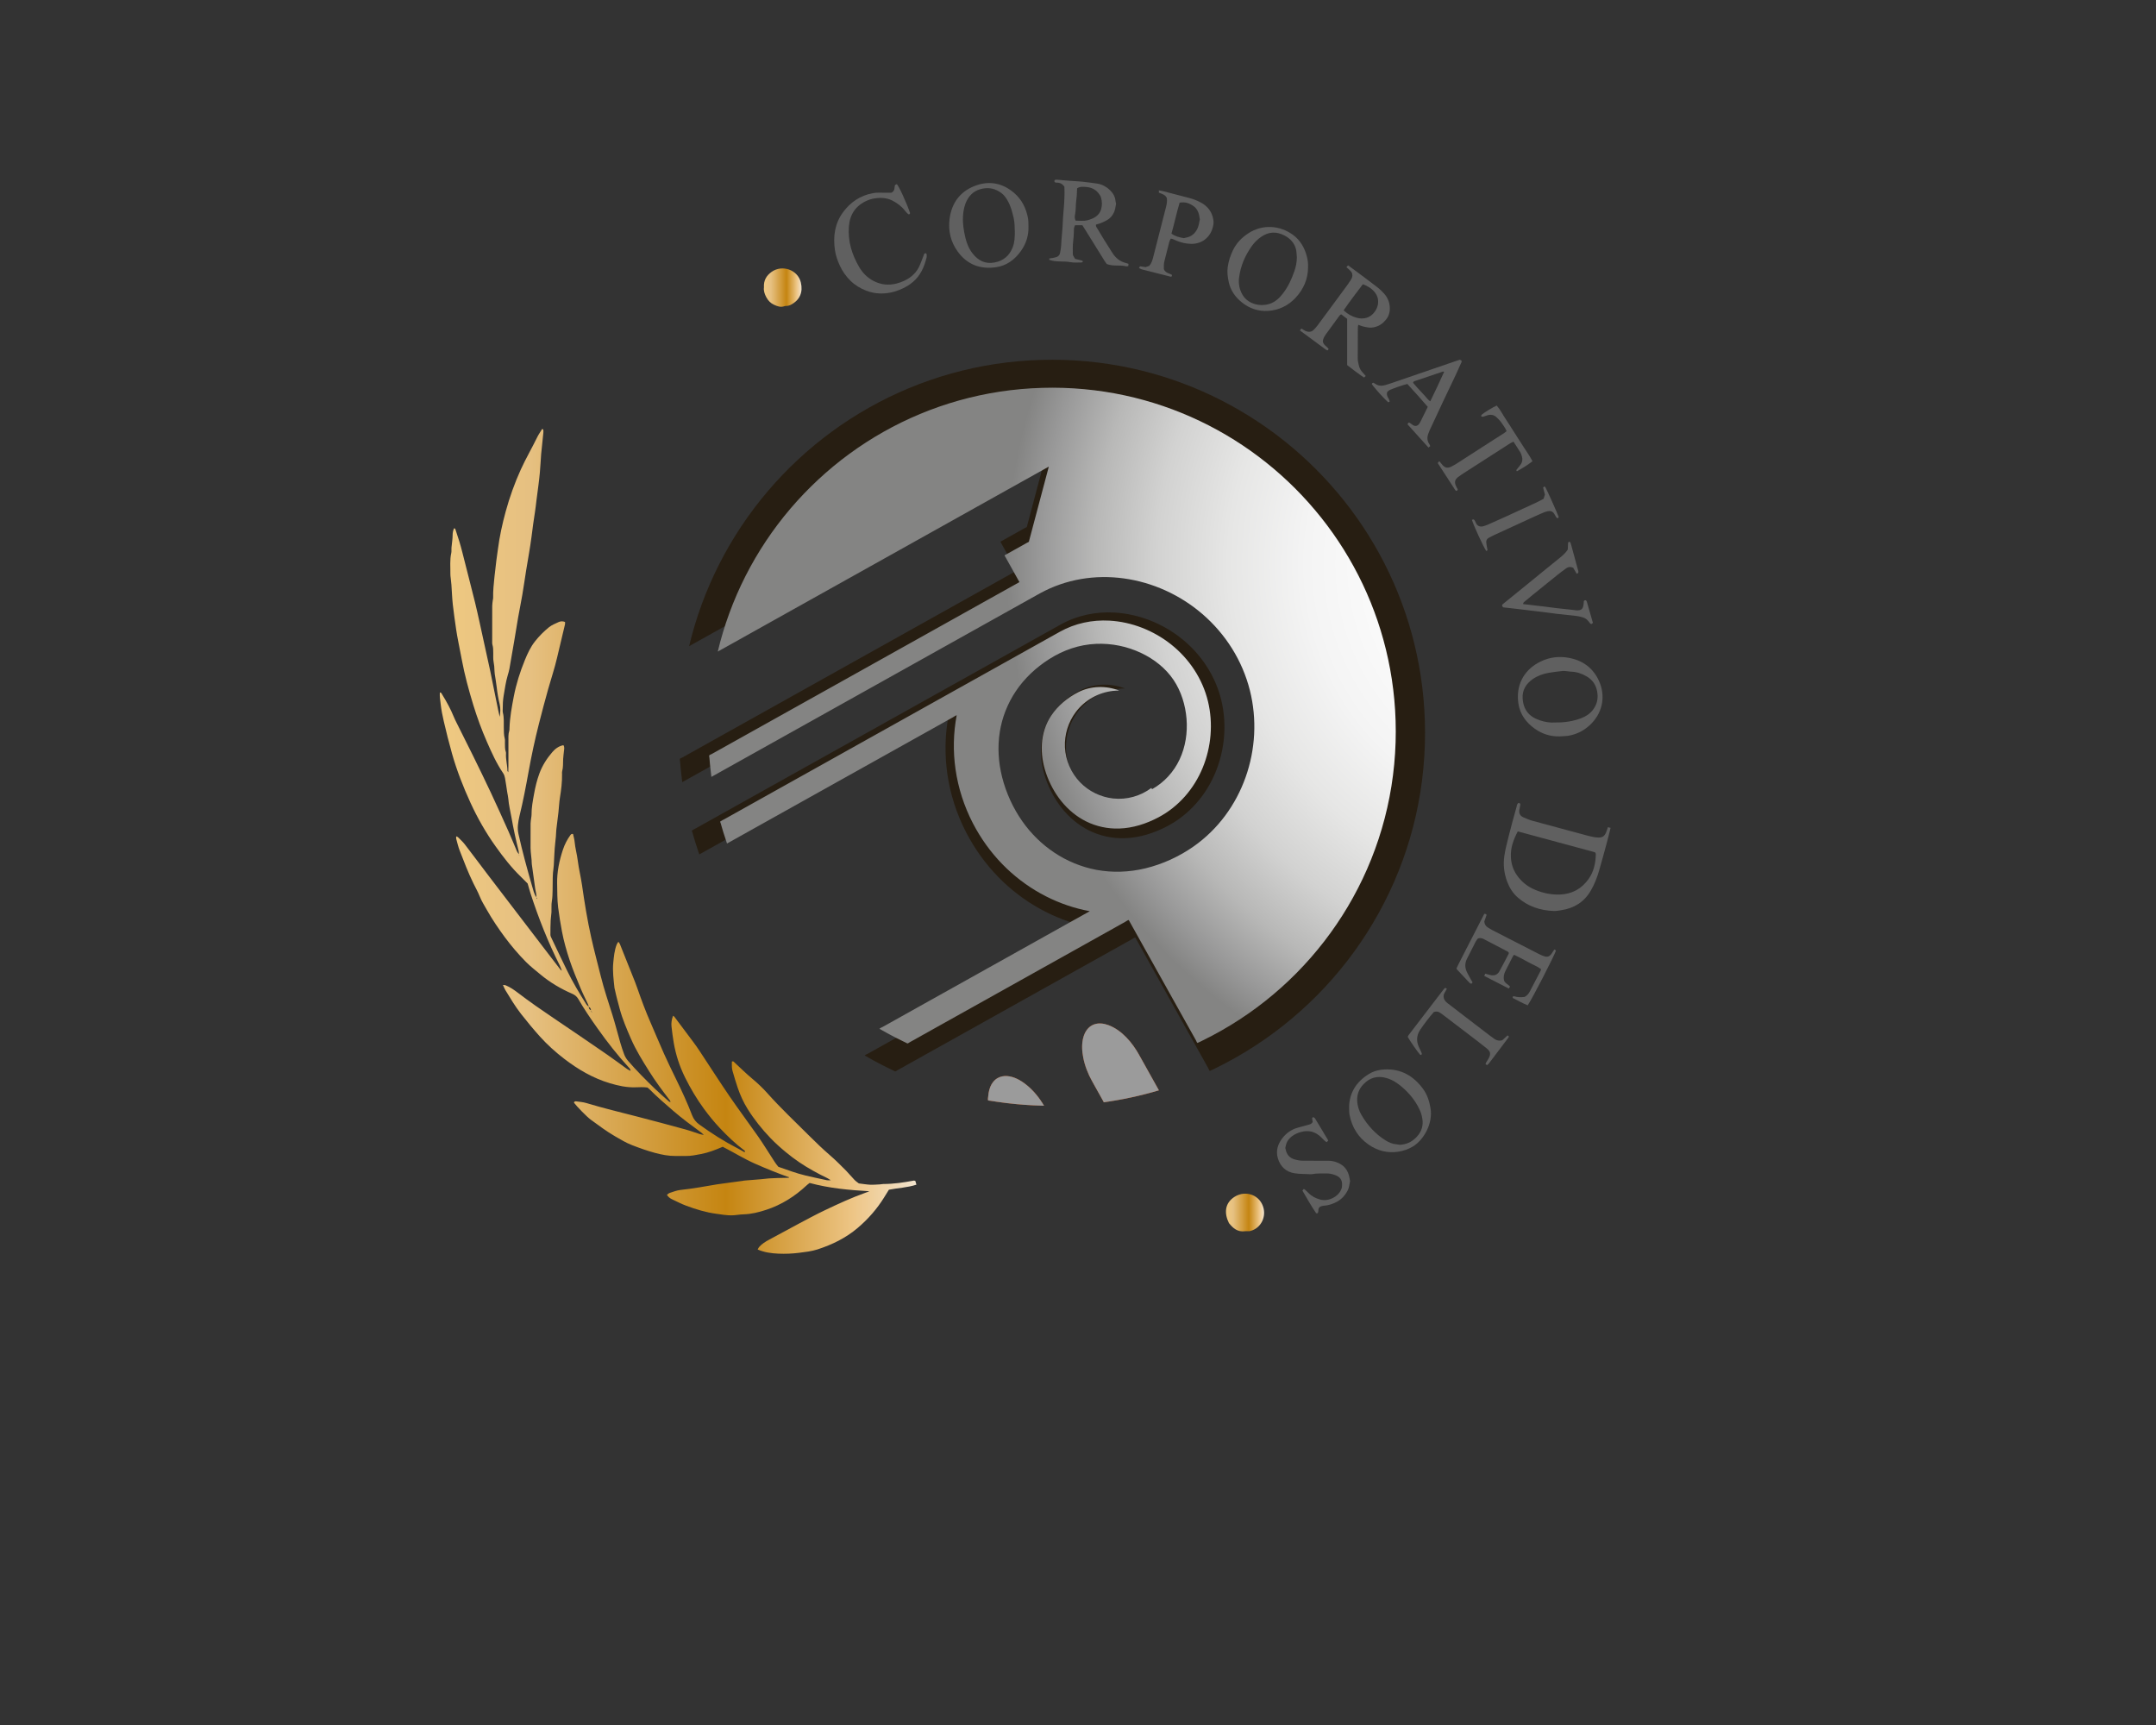 <?xml version="1.0" encoding="UTF-8"?>
<svg xmlns="http://www.w3.org/2000/svg" version="1.1" xmlns:xlink="http://www.w3.org/1999/xlink" viewBox="0 0 1280 1024">
  <rect x="0" y="0" width="1280" height="1024" fill="#333333" stroke="none"/>
  <defs>
    <style>
      .cls-1 {
        fill: #8b431e;
      }

      .cls-2 {
        fill: #271e12;
      }

      .cls-3 {
        fill: url(#Latón_apagado-3);
      }

      .cls-4 {
        fill: url(#Degradado_sin_nombre_16);
      }

      .cls-5 {
        fill: url(#Latón_apagado-2);
      }

      .cls-6 {
        fill: url(#Latón_apagado);
      }

      .cls-7 {
        fill: #9b9b9b;
      }

      .cls-8 {
        fill: #606060;
      }

      .cls-9 {
        fill: none;
      }
    </style>
    <linearGradient id="Latón_apagado" data-name="Latón apagado" x1="261.12" y1="499.49" x2="544.11" y2="499.49" gradientUnits="userSpaceOnUse">
      <stop offset="0" stop-color="#efc981"/>
      <stop offset=".19" stop-color="#e6c081"/>
      <stop offset=".6" stop-color="#c58511"/>
      <stop offset=".81" stop-color="#e4b76c"/>
      <stop offset=".87" stop-color="#eec687"/>
      <stop offset="1" stop-color="#f2e4ce"/>
    </linearGradient>
    <linearGradient id="Latón_apagado-2" data-name="Latón apagado" x1="727.84" y1="719.78" x2="750.49" y2="719.78" xlink:href="#Latón_apagado"/>
    <linearGradient id="Latón_apagado-3" data-name="Latón apagado" x1="453.48" y1="170.73" x2="475.89" y2="170.73" xlink:href="#Latón_apagado"/>
    <radialGradient id="Degradado_sin_nombre_16" data-name="Degradado sin nombre 16" cx="926.84" cy="334.79" fx="926.84" fy="334.79" r="329.42" gradientUnits="userSpaceOnUse">
      <stop offset="0" stop-color="#fff"/>
      <stop offset=".29" stop-color="#fcfcfc"/>
      <stop offset=".46" stop-color="#f4f4f4"/>
      <stop offset=".6" stop-color="#e6e6e5"/>
      <stop offset=".73" stop-color="#d2d2d1"/>
      <stop offset=".84" stop-color="#b8b8b7"/>
      <stop offset=".94" stop-color="#989898"/>
      <stop offset="1" stop-color="#848483"/>
    </radialGradient>
  </defs>
  <!-- Generator: Adobe Illustrator 28.6.0, SVG Export Plug-In . SVG Version: 1.2.0 Build 709)  -->
  <g>
    <g id="Capa_1">
      <path class="cls-1" d="M592.34,639.93c-2.03,1.14-3.48,3.03-4.37,5.15-.51,1.22-.85,2.52-1.06,3.83-.1.64-.18,1.29-.22,1.94-.03.43-.33,2.02-.06,2.35.11.14,1.16.2,1.35.23.4.07.79.13,1.19.19.91.15,1.81.29,2.72.42,1.76.26,3.53.5,5.3.72,3.45.42,6.9.77,10.37,1.03,4.08.31,8.17.51,12.27.59-2.78-4.72-6.3-9.1-10.6-12.51-3.23-2.56-7.14-4.81-11.34-5.09-1.91-.13-3.85.21-5.53,1.15"/>
      <path class="cls-1" d="M676.32,626.25c-4.06-7.27-10.22-14.7-18.25-17.7-2.8-1.04-5.97-1.46-8.81-.33-3.08,1.23-5.03,4.04-5.96,7.12-1.22,4.04-.98,8.47-.17,12.57.97,4.91,2.84,9.61,5.27,13.97,2.2,3.96,4.42,7.9,6.62,11.86.07.12.19.48.31.56.18.11.82-.09,1.05-.12.75-.11,1.49-.22,2.24-.33,2.86-.44,5.71-.94,8.55-1.49,5.63-1.1,11.22-2.41,16.75-3.94,1.37-.38,2.74-.78,4.11-1.18-3.43-6.13-6.85-12.26-10.28-18.4-.48-.86-.96-1.72-1.44-2.57Z"/>
      <path class="cls-2" d="M622.49,264.37l-2.24,8.43c-1.59,5.98-3.18,11.96-4.77,17.94-1.49,5.6-2.97,11.19-4.46,16.79-.4,1.51-.8,3.02-1.2,4.54-.05.18-.07.55-.19.71-.22.29-.9.51-1.21.68-4.71,2.63-9.41,5.26-14.12,7.89-.13.07-.26.14-.38.22,2.81,5.02,5.61,10.05,8.42,15.07.4.72.8,1.44,1.2,2.16-1.86,1.04-3.72,2.08-5.59,3.12-5.05,2.82-10.11,5.65-15.16,8.47-7.43,4.15-14.85,8.3-22.28,12.45-9.02,5.04-18.04,10.08-27.06,15.12-9.82,5.49-19.64,10.97-29.46,16.46l-29.49,16.48c-9.05,5.06-18.1,10.11-27.15,15.17-7.48,4.18-14.96,8.36-22.44,12.53-5.12,2.86-10.24,5.72-15.35,8.58-1.43.8-2.85,1.59-4.28,2.39-.35.2-1.4.54-1.62.9-.17.28.1,1.44.12,1.75.11,1.39.23,2.78.36,4.17.25,2.65.56,5.29.9,7.93.71-.4,1.41-.79,2.12-1.19,2-1.11,3.99-2.23,5.99-3.34,3.11-1.74,6.22-3.48,9.33-5.21,4.07-2.28,8.15-4.55,12.22-6.83,4.83-2.7,9.66-5.4,14.49-8.1,5.46-3.05,10.91-6.1,16.37-9.14,5.86-3.27,11.72-6.55,17.59-9.82,6.14-3.43,12.29-6.86,18.43-10.3,6.2-3.47,12.41-6.93,18.61-10.4,6.12-3.42,12.23-6.83,18.35-10.25,5.88-3.28,11.76-6.57,17.64-9.85,5.42-3.03,10.85-6.06,16.27-9.09,4.84-2.7,9.68-5.41,14.52-8.11,4.04-2.26,8.08-4.51,12.12-6.77,3.1-1.73,6.21-3.47,9.31-5.2,1.97-1.1,3.94-2.2,5.91-3.3.82-.46,1.64-.92,2.46-1.37,8.22-4.53,17.2-7.64,26.45-9.23,9.09-1.56,18.42-1.66,27.56-.41,9.27,1.27,18.33,3.91,26.85,7.76,8.63,3.9,16.7,9.05,23.88,15.23,7.42,6.39,13.87,13.89,19.06,22.19,5.21,8.33,9.11,17.44,11.5,26.97,2.32,9.24,3.23,18.81,2.74,28.32-.49,9.43-2.35,18.79-5.51,27.68-3.14,8.82-7.56,17.19-13.14,24.71-5.64,7.6-12.47,14.3-20.21,19.75-9.35,6.58-20.06,11.5-31.17,14.19-10.39,2.51-21.25,2.94-31.76.95-9.66-1.83-18.89-5.67-27.06-11.14-7.99-5.34-14.95-12.2-20.48-20.06-6.01-8.54-10.48-18.33-13.05-28.45-2.41-9.51-3.05-19.49-1.5-29.2,1.49-9.33,5-18.28,10.25-26.13,5.59-8.35,13.04-15.34,21.5-20.73,9.12-5.81,19.33-9.38,30.17-9.87,10.01-.45,20.13,1.6,29.19,5.9,8.25,3.91,15.77,9.77,20.89,17.4,4.93,7.35,7.64,16.25,8.33,25.03.71,8.9-.68,18.04-4.47,26.15-3.78,8.08-9.96,14.83-17.76,19.18-.15-.27-.3-.54-.45-.8-7.02,5.25-15.82,7.72-24.55,6.78-8.06-.86-15.7-4.57-21.34-10.39-5.86-6.05-9.41-14.2-9.8-22.62-.38-8.1,2.13-16.24,7.03-22.71,5.75-7.61,14.6-12.61,24.09-13.61,1.3-.14,2.6-.2,3.91-.19-8.45-3.26-18.17-3.13-26.31.97-6.95,3.5-13.35,8.77-17.65,15.29-7.3,11.06-7.4,24.79-3.21,37.02,4.45,12.99,13.22,24.69,25.66,30.93,6.62,3.32,14,4.9,21.39,4.67,8.92-.28,17.58-3.09,25.42-7.25,12.98-6.89,22.86-18.36,28.43-31.9,5.53-13.45,6.83-28.63,3.42-42.78-3.5-14.53-12.09-27.44-23.76-36.7-11.28-8.95-25.31-14.52-39.71-15.33-11.07-.62-22.17,1.69-31.88,7.11-2.22,1.24-4.44,2.48-6.66,3.72-4.83,2.7-9.66,5.4-14.5,8.1-6.89,3.85-13.78,7.7-20.67,11.55-8.36,4.67-16.71,9.34-25.07,14-9.21,5.15-18.43,10.29-27.64,15.44-9.57,5.34-19.13,10.69-28.7,16.03-9.23,5.16-18.47,10.32-27.7,15.47-8.42,4.7-16.83,9.4-25.25,14.1-6.93,3.87-13.85,7.74-20.78,11.61-4.92,2.75-9.84,5.5-14.76,8.24-1.52.85-3.04,1.7-4.56,2.55-.76.42-1.67.79-2.36,1.32-.07.05-.26.09-.3.17-.11.18.31,1.13.37,1.34.19.67.37,1.33.57,2,.35,1.22.71,2.43,1.09,3.64.74,2.41,1.53,4.82,2.35,7.2,1.32-.74,2.64-1.47,3.96-2.21,3.59-2.01,7.18-4.01,10.78-6.02,5.31-2.97,10.63-5.94,15.94-8.9,6.48-3.62,12.96-7.24,19.45-10.86l21.3-11.9c7.17-4,14.33-8.01,21.5-12.01,6.66-3.72,13.31-7.44,19.97-11.16,5.65-3.15,11.29-6.31,16.94-9.46,4.06-2.27,8.12-4.54,12.18-6.8,1.26-.71,2.53-1.41,3.79-2.12.6-.34,1.31-.91,1.98-1.11.08-.02.17-.09.25-.14-2.18,11.48-2.42,23.31-.76,34.87,1.73,12.09,5.54,23.86,11.15,34.71,5.04,9.74,11.5,18.74,19.17,26.58,7.22,7.38,15.5,13.72,24.53,18.74,8.75,4.86,18.19,8.48,27.97,10.65,1.23.27,2.46.52,3.69.75-1.21.68-2.42,1.35-3.63,2.03-3.3,1.84-6.59,3.68-9.89,5.52-4.85,2.71-9.71,5.42-14.56,8.13-5.94,3.32-11.88,6.64-17.83,9.96-6.48,3.62-12.97,7.24-19.45,10.86-6.57,3.67-13.14,7.34-19.71,11.01-6.1,3.41-12.21,6.82-18.31,10.23-5.18,2.89-10.36,5.79-15.54,8.68-3.72,2.08-7.45,4.16-11.17,6.24-1.15.64-2.31,1.29-3.46,1.93-.53.3-1.37.58-1.81,1.01-.06.05-.16.09-.23.13,3.44,2,6.93,3.91,10.47,5.72,1.72.88,3.46,1.74,5.21,2.58.41.2.82.39,1.24.59.24.11.96.6,1.24.58,0,0,.01-.01.02-.01.4-.04,1.02-.57,1.37-.76,2.78-1.55,5.57-3.11,8.35-4.66,4.82-2.69,9.65-5.39,14.47-8.08,6.19-3.46,12.39-6.92,18.58-10.38,7.05-3.94,14.1-7.87,21.14-11.81,7.2-4.02,14.4-8.04,21.6-12.07,6.85-3.83,13.7-7.65,20.55-11.48l17.41-9.72c4.23-2.36,8.47-4.73,12.7-7.09,1.31-.73,2.62-1.47,3.94-2.2.65-.36,1.36-.92,2.07-1.16.09-.03.18-.1.26-.15.79,1.42,1.59,2.84,2.38,4.27,2.05,3.68,4.11,7.36,6.16,11.03,2.82,5.05,5.64,10.1,8.46,15.15,3.09,5.54,6.19,11.08,9.28,16.62,2.86,5.12,5.72,10.25,8.59,15.37,2.17,3.88,4.33,7.75,6.5,11.63.66,1.19,1.33,2.38,1.99,3.57.17.31.56,1.43.89,1.59.13.07.16-.02.38-.1,1.03-.4,2.02-.96,3.02-1.44,2.08-1.01,4.14-2.06,6.18-3.14,4-2.11,7.94-4.35,11.8-6.7,7.74-4.71,15.18-9.9,22.29-15.52,7.08-5.6,13.83-11.64,20.18-18.06,6.35-6.42,12.31-13.23,17.84-20.38,5.52-7.13,10.6-14.6,15.2-22.36,4.66-7.84,8.83-15.96,12.48-24.31,3.69-8.44,6.85-17.11,9.45-25.94,2.64-8.97,4.71-18.11,6.19-27.34,1.51-9.43,2.41-18.96,2.7-28.51.28-9.12,0-18.27-.83-27.36-.8-8.74-2.12-17.43-3.96-26.01-1.79-8.39-4.08-16.68-6.84-24.81-2.74-8.06-5.95-15.97-9.61-23.66-3.63-7.63-7.69-15.05-12.17-22.21-4.45-7.13-9.31-14-14.54-20.57-5.22-6.56-10.81-12.82-16.73-18.75-5.92-5.93-12.18-11.53-18.74-16.75-6.57-5.24-13.44-10.1-20.56-14.56-7.16-4.48-14.57-8.56-22.2-12.19-7.65-3.65-15.51-6.85-23.53-9.6-8.16-2.79-16.48-5.1-24.91-6.91-8.58-1.84-17.26-3.17-26-3.99-8.99-.84-18.04-1.13-27.07-.87-9.17.26-18.33,1.08-27.41,2.46-8.89,1.36-17.69,3.26-26.34,5.69-8.52,2.4-16.9,5.31-25.07,8.72-8.05,3.36-15.9,7.19-23.5,11.48-7.58,4.28-14.91,9-21.94,14.14-7,5.12-13.7,10.65-20.06,16.56-6.35,5.9-12.36,12.17-17.98,18.77-5.63,6.61-10.88,13.55-15.7,20.78-4.84,7.26-9.26,14.8-13.21,22.58-3.98,7.84-7.5,15.92-10.52,24.18-2.94,8.04-5.41,16.26-7.39,24.59,1.91-1.06,3.81-2.13,5.72-3.19l15.55-8.69c7.67-4.28,15.33-8.57,23-12.85,9.3-5.2,18.61-10.39,27.91-15.59,10.24-5.72,20.48-11.44,30.72-17.16,10.34-5.77,20.67-11.55,31.01-17.32,9.63-5.38,19.27-10.76,28.9-16.15,8.1-4.53,16.2-9.05,24.3-13.58,5.86-3.27,11.71-6.54,17.57-9.81,2.77-1.55,5.54-3.09,8.31-4.64l.35-.2Z"/>
      <path class="cls-1" d="M592.34,639.93c-2.03,1.14-3.48,3.03-4.37,5.15-.51,1.22-.85,2.52-1.06,3.83-.1.64-.18,1.29-.22,1.94-.03.43-.33,2.02-.06,2.35.11.14,1.16.2,1.35.23.4.07.79.13,1.19.19.91.15,1.81.29,2.72.42,1.76.26,3.53.5,5.3.72,3.45.42,6.9.77,10.37,1.03,4.08.31,8.17.51,12.27.59-2.78-4.72-6.3-9.1-10.6-12.51-3.23-2.56-7.14-4.81-11.34-5.09-1.91-.13-3.85.21-5.53,1.15"/>
      <path class="cls-1" d="M676.32,626.25c-4.06-7.27-10.22-14.7-18.25-17.7-2.8-1.04-5.97-1.46-8.81-.33-3.08,1.23-5.03,4.04-5.96,7.12-1.22,4.04-.98,8.47-.17,12.57.97,4.91,2.84,9.61,5.27,13.97,2.2,3.96,4.42,7.9,6.62,11.86.07.12.19.48.31.56.18.11.82-.09,1.05-.12.75-.11,1.49-.22,2.24-.33,2.86-.44,5.71-.94,8.55-1.49,5.63-1.1,11.22-2.41,16.75-3.94,1.37-.38,2.74-.78,4.11-1.18-3.43-6.13-6.85-12.26-10.28-18.4-.48-.86-.96-1.72-1.44-2.57Z"/>
      <path class="cls-7" d="M592.34,639.93c-2.03,1.14-3.48,3.03-4.37,5.15-.51,1.22-.85,2.52-1.06,3.83-.1.64-.18,1.29-.22,1.94-.03.43-.33,2.02-.06,2.35.11.14,1.16.2,1.35.23.4.07.79.13,1.19.19.91.15,1.81.29,2.72.42,1.76.26,3.53.5,5.3.72,3.45.42,6.9.77,10.37,1.03,4.08.31,8.17.51,12.27.59-2.78-4.72-6.3-9.1-10.6-12.51-3.23-2.56-7.14-4.81-11.34-5.09-1.91-.13-3.85.21-5.53,1.15"/>
      <path class="cls-7" d="M676.32,626.25c-4.06-7.27-10.22-14.7-18.25-17.7-2.8-1.04-5.97-1.46-8.81-.33-3.08,1.23-5.03,4.04-5.96,7.12-1.22,4.04-.98,8.47-.17,12.57.97,4.91,2.84,9.61,5.27,13.97,2.2,3.96,4.42,7.9,6.62,11.86.07.12.19.48.31.56.18.11.82-.09,1.05-.12.75-.11,1.49-.22,2.24-.33,2.86-.44,5.71-.94,8.55-1.49,5.63-1.1,11.22-2.41,16.75-3.94,1.37-.38,2.74-.78,4.11-1.18-3.43-6.13-6.85-12.26-10.28-18.4-.48-.86-.96-1.72-1.44-2.57Z"/>
      <path class="cls-6" d="M308.05,507.19c-.04-.69.03-1.4-.14-2.06-1.65-6.57-3.09-13.18-4.25-19.85-.65-3.72-1.6-7.4-1.89-11.19-.1-1.25-.42-2.48-.62-3.73-.44-2.83-.82-5.67-1.33-8.49-.18-.99-.52-2.04-1.08-2.86-3.98-5.83-6.84-12.21-9.66-18.64-3.15-7.18-5.83-14.51-8.12-21.99-2.68-8.79-5.09-17.65-6.78-26.69-.69-3.72-1.47-7.43-2.17-11.15-.43-2.25-.85-4.5-1.18-6.77-.71-4.99-1.46-9.98-2.01-14.99-.42-3.87-.54-7.78-.82-11.67-.1-1.37-.29-2.73-.43-4.1-.07-.69-.19-1.37-.18-2.06.07-4.24-.42-8.51.53-12.73.22-.99.03-2.07.12-3.1.12-1.48.34-2.96.49-4.44.09-.91.18-1.83.18-2.75,0-1.51.21-2.97.9-4.37.82.16.84.93,1.03,1.49,1.45,4.24,2.78,8.51,3.86,12.87,2.45,9.92,5.12,19.78,7.53,29.71,1.94,8.02,3.62,16.11,5.4,24.17,1.24,5.6,2.5,11.19,3.68,16.8,1.32,6.28,2.56,12.58,3.83,18.88.54,2.69,1.06,5.38,1.73,8.06.41-2.52.57-5.06-.03-7.55-.81-3.35-1.38-6.73-1.76-10.16-.29-2.62-.78-5.21-1.16-7.81-.08-.57-.13-1.14-.14-1.72-.04-1.84-.18-3.65-.54-5.48-.33-1.67-.15-3.44-.2-5.17-.05-1.61.03-3.21-.45-4.79-.26-.86-.18-1.83-.18-2.74,0-6.79-.02-13.59.02-20.38,0-1.14.21-2.28.34-3.42.05-.46.22-.91.21-1.36-.11-4.26.37-8.49.8-12.72.32-3.19.72-6.38,1.11-9.56.27-2.16.61-4.31.89-6.47.99-7.64,2.61-15.15,4.65-22.58,2.35-8.55,5.31-16.87,8.99-24.96,2.96-6.51,6.58-12.66,9.69-19.07.84-1.73,1.97-3.33,2.92-4.91.93.03.71.62.76,1,.05.45.02.92-.02,1.38-.39,3.88-.8,7.76-1.2,11.63-.02.23-.06.46-.08.69-.26,3.78-.48,7.56-.8,11.34-.21,2.51-.54,5.02-.85,7.52-.38,3.07-.8,6.13-1.2,9.2-.26,2.05-.45,4.11-.78,6.14-.81,4.98-1.45,9.98-2.09,14.98-.86,6.7-2.13,13.35-3.2,20.02-.78,4.87-1.46,9.75-2.29,14.61-.77,4.52-1.71,9.01-2.5,13.52-.79,4.52-1.49,9.05-2.25,13.57-.94,5.54-1.88,11.07-2.87,16.6-.24,1.35-.64,2.68-1.03,4-1.17,3.97-1.72,8.06-2.42,12.12-.47,2.75-.55,5.47-.55,8.23,0,.58-.09,1.18.06,1.72.81,2.94.49,5.95.58,8.93.07,2.18-.04,4.36.55,6.51.24.86.1,1.83.13,2.75.06,1.72-.1,3.46.51,5.13.12.31.14.69.12,1.02-.22,3.47.82,6.84.85,10.29,0,.16.19.32.5.82.03-1.48.07-2.61.08-3.74,0-4.72-.02-9.44.01-14.17.01-2.29-.19-4.61.53-6.85.14-.42.08-.91.1-1.37.21-6.33,1.34-12.52,2.53-18.72,1.44-7.49,3.72-14.7,6.6-21.73,1.61-3.93,3.39-7.8,6.08-11.18,2.45-3.08,5.21-5.87,8.25-8.32,1.67-1.34,3.79-2.16,5.76-3.08,1.15-.53,2.43-.54,3.75-.05,0,.54.08.99-.01,1.41-1.58,6.71-3.22,13.4-4.78,20.11-1.43,6.16-3.47,12.14-5.18,18.22-1.93,6.85-3.74,13.74-5.5,20.64-2.42,9.45-4.45,19-6.18,28.59-1.59,8.81-3.26,17.59-5.4,26.29-.44,1.78-.74,3.6-.92,5.42-.16,1.71-.06,3.4.32,5.13,2.3,10.44,5.14,20.73,8.1,30.99.66,2.28,1.17,4.67,2.54,6.7.06.3.12.6.19.97.51-.53.06-.71-.23-.93.22-1.76-.39-3.41-.64-5.11-.71-4.88-1.38-9.76-2.03-14.65-.11-.8-.05-1.61-.12-2.41-.14-1.6-.34-3.19-.49-4.79-.07-.8-.13-1.61-.13-2.41-.01-4.84-.03-9.68.02-14.51.01-1.14.24-2.28.37-3.41.07-.57.2-1.14.19-1.71-.05-4.28.78-8.46,1.53-12.63.73-4.07,1.71-8.09,3.15-11.99,1.74-4.71,4.41-8.88,7.64-12.63,1.67-1.93,3.82-3.63,6.6-4.13.78,1.17.44,2.32.33,3.43-.16,1.6-.39,3.19-.48,4.79-.13,2.41.09,4.83-.58,7.21-.15.54-.1,1.15-.08,1.72.1,4.73-.51,9.38-1.26,14.04-.45,2.83-.55,5.71-.87,8.56-.37,3.3-.8,6.6-1.21,9.89-.04.34-.09.69-.1,1.03-.08,2.41-.31,4.8-.59,7.2-.52,4.44-.58,8.93-.87,13.4-.1,1.48-.34,2.96-.48,4.44-.09.92-.13,1.84-.14,2.76-.04,2.53-.03,5.07-.08,7.6-.04,2.18-.08,4.34-.45,6.52-.37,2.13-.12,4.37-.23,6.55-.08,1.6-.39,3.19-.46,4.79-.12,2.87-.19,5.75-.16,8.62,0,.76.42,1.55.77,2.26,3.02,6.34,6.03,12.68,9.12,18.99,3.39,6.93,7.35,13.55,11.46,20.07.35.55.93.96,1.41,1.43,0,1,.4,1.73,1.38,2.07,0,.57.11,1.09.68,1.38.08.06.15.12.23.18-.09-.05-.18-.1-.27-.15l-.69-1.39c-.06-.96-.43-1.71-1.38-2.07-.1-.45-.12-.93-.3-1.33-1.54-3.34-3.23-6.62-4.64-10.02-2.24-5.42-4.53-10.83-6.37-16.39-1.84-5.55-3.45-11.2-4.54-16.96-.89-4.73-1.67-9.47-2.27-14.26-.59-4.72-.49-9.41-.6-14.11-.16-6.98,1.27-13.7,3.45-20.28,1.02-3.07,2.5-5.93,4.4-8.56.34-.47.71-.92,1.6-.68.3,1.45.78,2.99.92,4.55.34,3.79,1.41,7.44,1.87,11.2.6,4.9,1.83,9.68,2.53,14.57,1.49,10.44,3.17,20.86,5.48,31.16,1.73,7.73,3.78,15.39,5.7,23.07,1.93,7.7,4.48,15.21,6.85,22.78,1.72,5.48,3.11,11.05,4.71,16.57.67,2.32,1.44,4.61,2.28,6.88.52,1.4,1.28,2.66,2.28,3.83,5.02,5.86,10.5,11.29,16.03,16.66,2.72,2.64,5.61,5.1,8.44,7.62.14.12.41.1.8.18-.14-.36-.18-.67-.35-.89-4.37-5.63-8.62-11.36-12.4-17.39-3.91-6.23-7.83-12.5-10.77-19.26-2.52-5.78-5.02-11.59-6.67-17.73-1.04-3.88-2.11-7.75-2.93-11.68-.05-.22-.15-.44-.17-.67-.53-5.03-1.22-10.07-.72-15.12.36-3.64.69-7.32,2.05-10.79.19-.49.56-.91.98-1.58.41.61.73.95.89,1.34,3.04,7.57,6.07,15.15,9.08,22.74.51,1.28.97,2.58,1.42,3.89,2.34,6.73,4.82,13.41,7.69,19.94,2.68,6.1,5.19,12.28,7.92,18.36,2.26,5.04,4.67,10.01,7.1,14.97,3.49,7.13,6.83,14.33,9.67,21.75.91,2.37,2.33,4.11,4.37,5.58,7.3,5.25,14.85,10.07,22.85,14.17,1.32.68,2.59,1.46,3.86,2.18.7-.61.09-.92-.17-1.11-5.27-3.95-9.99-8.49-14.49-13.27-3.39-3.6-6.5-7.44-9.43-11.43-4.29-5.87-7.98-12.09-11.2-18.6-3.23-6.54-5.47-13.4-6.7-20.58-.54-3.16-.95-6.35-1.31-9.53-.25-2.19.09-4.34.91-6.5.29.23.61.39.8.64,3.87,5.14,7.73,10.29,11.57,15.45,1.23,1.66,2.41,3.37,3.55,5.09,5.9,8.92,11.66,17.94,17.7,26.77,5.45,7.97,11.25,15.7,16.79,23.61,2.77,3.96,5.3,8.08,7.93,12.13,1.31,2.02,2.52,4.11,4.17,6,5.4,1.87,10.78,3.91,16.38,5.23,4.13.97,8.29,1.85,12.44,2.74.54.11,1.12.02,2.32.02-.96-.6-1.38-.92-1.84-1.15-5.92-2.85-11.67-6-17.11-9.69-2.66-1.8-5.22-3.77-7.7-5.81-3.2-2.63-6.28-5.39-9.16-8.39-5.12-5.32-9.7-11.08-13.61-17.33-2.44-3.9-4.33-8.13-5.84-12.49-1.13-3.26-2.06-6.58-3.04-9.88-.23-.76-.36-1.57-.41-2.37-.07-1.13-.02-2.28-.02-3.34.86-.43,1.17.17,1.55.52,3.47,3.19,6.81,6.54,10.44,9.55,3.29,2.74,6.38,5.67,9.2,8.84,7.75,8.69,16.22,16.66,24.46,24.87,4.07,4.06,8.22,8.06,12.57,11.82,3.41,2.95,6.57,6.12,9.72,9.31,1.69,1.72,3.19,3.62,4.88,5.35.87.89,1.94,1.57,2.55,2.06,2.55.31,4.6.68,6.66.77,1.94.09,3.9-.1,5.85-.19.69-.03,1.37-.23,2.05-.23,6.12-.01,12.13-.91,18.12-2.03.2-.04.43.1.88.22.17.61.38,1.33.63,2.21-5.42,1.78-10.98,1.93-16.34,3-.98,1.58-1.88,3.04-2.79,4.5-4.27,6.9-9.53,12.9-15.73,18.17-7.07,6.01-15.17,9.93-23.88,12.76-3.51,1.14-7.16,1.53-10.81,2-4.13.53-8.26.7-12.39.52-4.12-.18-8.22-.72-12.31-2.46.34-.59.54-1.12.88-1.51,1.63-1.84,3.68-3.11,5.81-4.27,5.87-3.17,11.73-6.37,17.62-9.5,5.08-2.7,10.15-5.44,15.34-7.92,8.09-3.87,16.24-7.63,24.71-10.64.63-.22,1.29-.4,1.93-.75-11.91-.7-23.74-1.75-35.44-4.92-.58.46-1.23.91-1.8,1.44-6.99,6.53-14.9,11.54-24.02,14.52-4.37,1.43-8.81,2.55-13.47,2.67-2.28.06-4.54.54-6.85.6-3.14.07-6.18-.53-9.24-.93-6.18-.81-12.12-2.65-17.94-4.81-2.9-1.08-5.67-2.53-8.47-3.85-1.16-.54-2.12-1.34-2.94-2.6.62-.43,1.11-.95,1.7-1.14,2.07-.66,4.16-1.51,6.29-1.74,3.77-.39,7.51-.95,11.25-1.55,3.51-.56,7.01-1.22,10.52-1.78,2.38-.38,4.77-.67,7.16-.99,2.73-.37,5.46-.73,8.18-1.1.23-.03.45-.12.68-.14,3.43-.28,6.87-.55,10.3-.84,1.48-.13,2.96-.35,4.45-.46,1.61-.12,3.22-.17,4.83-.22,2.3-.07,4.6-.1,6.9-.15.06,0,.13-.11.31-.27-6.88-2.44-13.57-5.15-20.2-8.07-6.64-2.93-12.78-6.79-19.23-10.07-4.22,1.82-8.39,3.45-12.82,4.3-3.04.58-6.07,1.23-9.2,1.17-1.96-.04-3.92-.03-5.87,0-4.17.05-8.24-.75-12.22-1.81-4.65-1.24-9.2-2.88-13.71-4.62-3.58-1.38-6.8-3.35-10.08-5.24-5.1-2.93-9.76-6.48-14.51-9.93-2.2-1.6-8.24-7.76-9.91-10.04.13-.75.74-.87,1.29-.8,2.04.28,4.14.43,6.09,1.02,9.9,2.99,19.95,5.41,29.97,7.98,9.67,2.48,19.32,5.09,28.95,7.72,2.88.79,5.69,1.85,8.54,2.75.76.24,1.56.32,2.34.48.08.06.16.11.25.17-.09-.04-.19-.09-.28-.13-.58-.53-1.12-1.12-1.75-1.58-5.56-4.08-11.11-8.16-16.34-12.67-4.87-4.21-9.76-8.39-14.29-12.98-.32-.32-.7-.59-1.13-.96-2.34-.33-4.76-.2-7.16-.13-5.25.16-10.27-.95-15.23-2.44-9.94-2.98-18.73-8.12-26.93-14.4-5.22-4-10.1-8.38-14.49-13.26-3.92-4.35-7.66-8.87-11.27-13.49-3.49-4.47-6.36-9.3-9.29-14.11-.52-.86-.86-1.82-1.44-3.06.75.08,1.2.04,1.57.19,2.69,1.1,5.07,2.74,7.35,4.49,6.94,5.32,14.13,10.27,21.38,15.16,10.59,7.13,21.13,14.33,31.64,21.57,3.97,2.73,7.82,5.65,11.75,8.46.65.46,1.4.78,2.11,1.16.23.23.46.46.69.69.08.06.16.11.25.17-.09-.04-.19-.09-.28-.13-.23-.23-.46-.46-.69-.69.05-.9-.49-1.49-1.05-2.09-6.72-7.26-12.77-15.06-18.5-23.12-4.07-5.72-8-11.52-11.53-17.59-.84-1.44-1.98-2.35-3.57-3.04-6.77-2.95-13.11-6.67-18.81-11.42-2.91-2.43-5.94-4.75-8.6-7.44-4.52-4.57-8.69-9.47-12.54-14.65-3.84-5.18-7.44-10.51-10.62-16.11-1.53-2.69-3.19-5.31-4.35-8.22-1.06-2.66-2.5-5.18-3.76-7.77-3.09-6.31-5.59-12.86-8.12-19.4-.87-2.24-1.4-4.61-2.05-6.94-.11-.41-.02-.88-.02-1.49.47.21.83.27,1.03.47,1.37,1.39,2.86,2.7,4.05,4.24,4.63,6,9.14,12.09,13.73,18.12,6.05,7.95,12.14,15.88,18.21,23.81,5.93,7.75,11.87,15.51,17.8,23.26,2.37,3.1,4.75,6.2,7.14,9.29.2.26.55.39.84.58.23.46.45.92.68,1.38.07.06.15.12.22.17-.09-.04-.17-.09-.26-.13-.23-.46-.46-.93-.68-1.39-.42-1.06-.77-2.16-1.28-3.18-6.91-13.69-12.53-27.9-17.26-42.47-.64-1.96-1.16-3.97-1.8-6.14-1.27-1.28-2.63-2.68-4.04-4.04-5.65-5.46-10.42-11.63-14.97-18.01-5.83-8.18-10.78-16.87-14.96-25.98-4.31-9.41-8.07-19.03-10.91-29.02-1.82-6.41-3.42-12.87-4.93-19.35-.78-3.34-1.44-6.71-1.83-10.15-.26-2.28-.65-4.52-.49-6.84.97-.06,1.13.78,1.42,1.24,2.61,4.21,4.98,8.54,6.85,13.14.43,1.06.94,2.1,1.45,3.13,3.29,6.6,6.62,13.17,9.87,19.78,3.6,7.33,7.19,14.67,10.66,22.07,3.61,7.7,7.11,15.47,10.58,23.23,1.74,3.88,3.3,7.84,4.98,11.75.26.61.74,1.12,1.12,1.68.06.3.11.61.19,1q.18-.52-.23-.96Z"/>
      <path class="cls-8" d="M954.6,491.03c.56.14.99.25,1.6.4-.74,2.94-1.39,5.71-2.14,8.46-1.52,5.63-3.05,11.26-4.67,16.86-1.22,4.24-2.81,8.33-5.07,12.15-3.93,6.63-9.81,10.25-17.32,11.4-1.51.23-3.05.55-4.56.49-8.01-.32-15.3-2.69-21.4-8.06-2.9-2.55-4.91-5.8-6.25-9.38-1.82-4.86-2.42-9.84-1.7-15.07.6-4.39,1.82-8.6,2.86-12.87,1.32-5.36,2.81-10.69,4.31-16,.26-.93.22-2.07,1.31-2.83.29.14.62.31,1.01.5.1,2.1-1.18,4.06-.34,6.1.43,1,1.27,1.61,2.22,2.02,1.69.72,3.38,1.49,5.15,1.98,10.46,2.87,20.93,5.67,31.41,8.48,1.48.4,2.97.8,4.47,1.1,1.1.22,2.22.39,3.34.42,2.51.07,3.74-.77,4.72-3.12.39-.93.67-1.91,1.06-3.02ZM901.09,493.54c-2.58,4.94-4.35,9.73-4.09,15.17.18,3.8,1.2,7.25,3.27,10.39,2.85,4.32,6.77,7.37,11.54,9.29,4.6,1.85,9.36,2.82,14.38,2.62,7.18-.28,12.78-3.41,16.89-9.15,3.13-4.38,4.25-9.46,4.34-14.78,0-.29-.14-.58-.23-.96-.36-.14-.72-.33-1.1-.43-14.9-4.03-29.79-8.04-45-12.15Z"/>
      <path class="cls-8" d="M642.59,133.7h-4.35c-.21.57-.5,1.1-.59,1.66-.12.7-.07,1.43-.1,2.15-.08,2.04-.18,4.07-.45,6.11-.3,2.22-.19,4.5-.18,6.75,0,1.22.08,1.22,1.35,3.3,1.28.31,2.75.68,4.35,1.07.05.14.15.4.26.71-.32.14-.59.36-.86.36-2.15-.02-4.35.21-6.43-.18-4.21-.79-8.6.13-12.7-1.43.03-.25.05-.44.1-.81.55-.06,1.14-.08,1.72-.2.89-.18,1.8-.34,2.65-.65,1.14-.42,1.81-1.32,2.02-2.51.24-1.41.52-2.82.61-4.24.17-2.45.27-4.89.54-7.34.45-4.16.41-8.38.84-12.54.36-3.57.57-7.13.63-10.71.03-1.53-.06-3.05-.08-4.34-1.42-2.27-3.45-2.51-5.34-2.48-.66-.5-.85-.91-.3-1.59.24-.04.63-.17,1.01-.14,1.83.14,3.66.3,5.49.48,4.27.42,8.57.45,12.82,1.08,2.02.3,4.06.45,6.07.82,2.78.51,5.2,1.8,7.24,3.77,1.82,1.76,3.09,3.8,3.34,6.38.06.61.24,1.2.35,1.73-.15.88-.27,1.69-.43,2.49-.57,2.94-1.99,5.38-4.52,7.01-1.27.82-2.71,1.42-4.11,2.02-.93.39-1.93.61-2.88.89-.2,1.11.51,1.81.96,2.58,1.23,2.13,2.5,4.23,3.8,6.31,1.62,2.61,3.31,5.17,4.92,7.78,1.92,3.09,4.51,5.26,8.1,6.13.48.12.95.3,1.52.49-.03.48-.04.84-.07,1.32-.5.07-.92.25-1.27.16-2.01-.5-4.07-.44-6.11-.48-1.75-.04-3.47-.17-5.37-.84-.36-.49-.88-1.11-1.3-1.79-3.14-5.04-6.26-10.09-9.39-15.13-1.24-1.99-2.49-3.98-3.85-6.15ZM639.47,111.81c-.06,1.46-.09,2.88-.2,4.29-.12,1.52-.38,3.03-.48,4.55-.14,2.13-.1,4.27-.49,6.4-.22,1.23-.53,2.61.37,3.94,1.21.02,2.43.01,3.65.08,2.2.13,4.27-.48,6.23-1.33,2.54-1.1,4.48-2.93,5.22-5.67.59-2.18.55-4.44-.07-6.65-.31-1.1-.91-2.01-1.65-2.89-1.97-2.36-4.56-3.4-7.51-3.57-1.6-.09-3.28-.35-5.08.84Z"/>
      <path class="cls-8" d="M810.85,223.18c-.4.35-.69.6-1.05.92-3.48-2.31-6.71-4.8-9.99-7.36v-27.45c-1.19-.9-2.31-1.76-3.56-2.71-.33.24-.72.41-.94.7-2.61,3.54-5.22,7.09-7.79,10.67-1.02,1.41-2.01,2.86-2.18,4.6.24,2.25,2.42,3,3.46,4.64-.2.28-.36.5-.59.82-.4-.18-.8-.29-1.11-.52-5.1-3.75-10.19-7.51-15.39-11.35.37-.44.6-.73.92-1.12,1.89,1.16,3.65,2.59,6.26,1.61,1.29-.94,2.5-2.32,3.6-3.8,5.66-7.66,11.32-15.32,16.96-22.99.91-1.24,1.76-2.52,2.59-3.81.68-1.06,1.1-2.2.72-3.65-.52-1.6-2.13-2.5-3.42-3.77.37-.41.63-.69,1-1.1,1.71,1.26,3.36,2.46,4.99,3.68,4.1,3.06,8.22,6.1,12.27,9.23,1.45,1.12,2.82,2.39,4.04,3.76,2.34,2.61,3.57,5.7,3.49,9.25-.06,2.55-.92,4.77-2.61,6.72-1.8,2.09-3.96,3.5-6.67,4.09-1.33.29-2.63.35-3.96.09-.9-.17-1.82-.31-2.71-.55-.87-.24-1.72-.59-2.77-.96-.11.63-.26,1.1-.26,1.57-.03,6.05-.01,12.1-.07,18.14-.02,1.67.33,3.27.77,4.84.39,1.38,1.1,2.64,2.11,3.71.62.65,1.2,1.35,1.88,2.11ZM797.69,184.22c2.35,2.21,4.84,3.56,7.62,4.37,2,.58,4.07.64,6.05.05,5.09-1.53,9.32-8.9,5.15-14.74-1.45-2.04-4.01-3.94-7.39-5.16-3.81,5-7.7,10.08-11.43,15.49Z"/>
      <path class="cls-8" d="M529.18,114.4c2.35-1.09,1.66-3.05,2.19-4.57.35-.19.7-.38.98-.53.99.36,6.25,11.9,7.97,17.27-.14.2-.3.44-.44.65-.26-.02-.53.05-.64-.06-.66-.64-1.35-1.26-1.9-1.98-2.03-2.67-4.62-4.62-7.58-6.12-3.75-1.91-7.7-1.83-11.69-1.07-1.1.21-2.18.61-3.21,1.05-6.77,2.91-10.3,8.14-10.87,15.42-.68,8.69,1.75,16.62,6.08,24.03,2.1,3.6,4.96,6.47,8.75,8.39,4.31,2.18,8.77,2.63,13.39,1.44,3.19-.82,6.17-2.11,8.8-4.21,1.89-1.51,3.4-3.29,4.46-5.4,1-2.01,1.73-4.15,2.57-6.24.26-.66.5-1.32.75-1.98.38-.06.67-.11.92-.15.17.19.41.34.41.49.03.71.13,1.46-.04,2.13-1.36,5.45-3.51,10.46-7.9,14.27-2.44,2.11-5.2,3.65-8.15,4.84-3.74,1.5-7.64,2.26-11.69,2.13-2.79-.08-5.48-.65-8.08-1.65-3.48-1.35-6.64-3.26-9.3-5.85-2.65-2.59-4.8-5.62-6.35-8.99-1.36-2.98-2.46-6.07-2.93-9.34-1.14-8-.1-15.58,4.72-22.24,4.43-6.12,10.42-10.12,17.92-11.49,2.29-.42,4.7-.19,7.05-.23,1.33-.02,2.65,0,3.81,0Z"/>
      <path class="cls-8" d="M776.59,158.44c.03,7.22-2.73,13.38-7.61,18.53-4.31,4.54-9.77,7.16-16.02,7.57-5.81.39-11.14-1.37-15.71-5.06-3.84-3.1-6.63-6.99-7.72-11.88-.66-2.98-1.08-5.95-.64-9.09.49-3.51,1.56-6.74,3.07-9.9,2.06-4.29,5.24-7.57,9.16-10.12,8.32-5.41,18.61-4.86,26.5.92,4.36,3.19,6.95,7.7,8.28,12.94.51,2,.78,4.01.67,6.09ZM769.93,152.78c-.16-1.62-.13-3.3-.53-4.86-.94-3.67-3.3-6.23-6.63-8.02-4.89-2.63-9.57-2.43-14.13.76-2.12,1.48-3.92,3.27-5.42,5.37-4.05,5.67-6.73,11.89-7.6,18.86-.45,3.58.23,6.93,2,10.02,3,5.25,9.87,7.33,15.87,5.54,3.49-1.04,6.01-3.43,8.17-6.22,3.1-4.01,5.18-8.55,6.82-13.32.9-2.63,1.46-5.32,1.45-8.14Z"/>
      <path class="cls-8" d="M610.6,134.37c.17,5.42-1.41,10.33-4.53,14.7-3.65,5.11-8.51,8.68-14.8,9.57-9.21,1.31-16.95-1.49-22.6-9.19-4.28-5.82-5.81-12.45-4.93-19.45,1.24-9.89,6.72-16.89,16.2-20.08,8.04-2.7,15.58-1,22.07,4.55,4.61,3.94,7.19,9.11,8.3,15.01.3,1.59.21,3.26.29,4.9ZM602.47,136.87c-.04-2.23-.09-4.98-.72-7.7-.79-3.4-1.66-6.76-3.39-9.82-1.01-1.79-2.13-3.49-3.82-4.74-3.37-2.5-7.01-3.47-11.24-2.62-4.25.85-7.22,3.14-9.21,6.88-1.52,2.86-2.12,5.95-2.35,9.13-.32,4.44.39,8.78,1.39,13.06.8,3.4,2.12,6.65,4.31,9.43,3.34,4.24,7.53,6.41,13.12,5.31,5.29-1.05,8.75-4.04,10.69-9.04,1.19-3.05,1.26-6.18,1.24-9.89Z"/>
      <path class="cls-8" d="M800.94,657.15c.19-8.42,4.31-15.09,11.87-19.66,2.83-1.71,6.01-2.51,9.35-2.65,9.77-.41,17.1,3.92,22.73,11.6,2.47,3.38,3.66,7.2,4.38,11.31,1.63,9.35-4.19,19.01-10.33,22.76-2.75,1.68-5.68,2.71-8.87,3.18-6.39.94-12.2-.56-17.44-4.16-6.28-4.32-10.03-10.39-11.44-17.87-.24-1.29-.15-2.65-.24-4.52ZM830.88,679.57c3.97-.13,6.95-1.58,9.5-3.98,2.92-2.75,4.48-6.13,4.21-10.13-.17-2.44-.85-4.81-1.93-7.07-2.43-5.08-5.92-9.33-10.13-12.99-2.79-2.42-5.85-4.45-9.5-5.48-5.36-1.51-9.91-.19-13.67,3.83-2.49,2.65-3.74,5.87-3.62,9.49.11,3.11,1.03,6.08,2.61,8.75,3.59,6.08,8.22,11.22,14.26,14.97,2.01,1.25,4.16,2.2,6.59,2.34.71.04,1.41.22,1.68.26Z"/>
      <path class="cls-8" d="M926.03,437.14c-5.42.14-10.34-1.38-14.73-4.49-5.21-3.69-8.86-8.55-9.83-14.97-1.59-10.57,2.94-19.26,11.52-24.11,5.04-2.85,10.55-4.04,16.26-3.38,9.03,1.05,16.05,5.39,19.97,13.83,3.94,8.51,2.62,18.14-4.21,25.29-3.64,3.8-8.04,6.3-13.19,7.33-1.89.38-3.86.35-5.79.5ZM923.42,428.87c5.54.1,10.45-.72,15.21-2.48,2.74-1.01,5.15-2.56,6.96-4.86,2.62-3.31,3.41-7.05,2.59-11.25-.76-3.9-2.81-6.78-6.15-8.73-2.85-1.67-5.94-2.74-9.3-2.84-.81-.02-1.62-.2-2.44-.27-.81-.07-1.64-.23-2.44-.14-2.84.31-5.69.61-8.5,1.12-3.34.6-6.54,1.75-9.35,3.7-3.96,2.74-6.31,6.49-6.02,11.41.39,6.72,3.8,10.87,9.94,12.99,3.21,1.11,6.55,1.64,9.5,1.35Z"/>
      <path class="cls-8" d="M874.25,583.17c-.33.4-.52.63-.66.8-.56-.23-.9-.28-1.09-.48-2.6-2.75-5.18-5.51-7.66-8.17-.04-.27-.07-.37-.07-.46,0-.1.02-.21.07-.3.4-.83.78-1.67,1.2-2.49,5.04-9.84,10.09-19.68,15.19-29.63.42.08.79.15,1.11.21.08.31.21.52.16.68-.45,1.35-.93,2.69-1.3,3.74.22,1.77.96,2.81,2.19,3.54.88.52,1.74,1.09,2.64,1.56,9.29,4.78,18.59,9.55,27.9,14.3,1.09.55,2.24,1,3.41,1.36.56.17,1.21.03,1.7.03,2.03-.75,2.57-2.69,3.76-4.22.39.21.71.38.94.5.23,1.05-14.56,29.69-16.76,32.64-3.1-1.23-5.98-2.96-8.88-4.35-.16-.98.32-1.17.85-1.01,2.01.6,4.03.64,6.11.39,1.44-.68,2.43-1.84,3.16-3.22,2.15-4.08,4.28-8.17,6.4-12.26.13-.26.15-.58.27-1.05-2.45-1.8-5.36-2.83-7.98-4.34-2.57-1.48-5.22-2.8-8.02-4.17-.34.49-.67.86-.89,1.29-1.4,2.74-2.74,5.5-4.18,8.22-1,1.9-1.36,3.84-.88,5.8.71,1.73,2.48,2.25,3.57,3.62-.23.36-.43.67-.74,1.13-4.89-2.52-9.69-4.98-14.59-7.51.21-.49.36-.84.57-1.33,1.06.29,2.02.6,3,.82,2.45.55,4.26-.11,5.49-2.3,1.9-3.39,3.64-6.88,5.44-10.33.08-.16.03-.4.04-.69-.16-.17-.31-.46-.56-.59-4.72-2.47-9.44-4.93-14.17-7.39-1.02-.53-2.06-.92-3.54-.42-.32.43-.9,1.02-1.27,1.72-1.79,3.46-3.54,6.94-5.28,10.42-1.27,2.55-1.25,5.15-.06,7.7.69,1.48,1.54,2.89,2.32,4.33.29.53.6,1.06,1.09,1.92Z"/>
      <path class="cls-8" d="M676.81,158.09c1.01.14,2.01.28,3.32.47.58-.2,1.44-.49,2.17-.73,1.37-1.58,1.89-3.37,2.34-5.14,2.6-10.09,5.13-20.21,7.74-30.3.42-1.62.55-3.21.38-4.73-.87-2.2-2.95-2.51-4.75-3.3v-1.35c1.04.2,1.93.32,2.79.54,5.05,1.3,10.08,2.64,15.13,3.94,2.39.62,4.68,1.51,6.85,2.65,4.14,2.18,6.79,5.52,7.55,10.21.13.8.22,1.64.12,2.44-.97,7.6-6.47,11.93-12.89,11.97-3.35.02-6.48-.77-9.52-2.06-.93-.39-1.79-.99-3-1.02-.29.64-.67,1.24-.84,1.9-1.01,3.86-1.98,7.72-2.93,11.59-.17.69-.26,1.41-.3,2.12-.05.91-.01,1.83-.01,2.44.95,2.41,3.23,2.42,4.83,3.45-.04.35-.08.62-.11.86-.25.1-.46.26-.62.22-5.75-1.44-11.49-2.89-17.23-4.37-.55-.14-1.05-.53-1.63-.83.23-.38.38-.62.59-.96ZM712.35,130.27c-.42-3.17-1.08-5.92-3.59-7.79-2.46-1.83-5.15-2.78-8.42-2.18-1.85,6.07-3.09,12.26-4.86,18.39,2.25,1.67,4.82,2.22,7.32,2.68.5-.12.9-.24,1.3-.31,3.16-.55,5.31-2.33,6.73-5.2.89-1.79,1.07-3.7,1.51-5.6Z"/>
      <path class="cls-8" d="M773.28,706.75c.25-.39.41-.63.55-.85.26.02.53-.05.64.05.76.68,1.52,1.36,2.23,2.1,1.98,2.06,4.41,3.32,7.12,4.05,4.72,1.26,10.41-1.43,12.34-5.79.21-.47.44-.95.5-1.44.45-3.43-.16-6.04-4.26-7.42-1.54-.52-3.13-.92-4.81-.86-2.86.11-5.74-.2-8.58.41-.39.08-.82.06-1.23.04-3.06-.16-6.16-.09-9.18-.56-4.96-.78-8.41-3.78-9.94-8.88-1.32-4.42-.06-8.34,2.58-11.82,2.34-3.08,5.41-5.29,9.2-6.35,2.26-.64,4.53-1.29,6.8-1.87.84-.22,1.53-.56,2.08-1.53-.08-.51-.18-1.2-.34-2.31.09-.09.35-.37.58-.61.58.35.93.44,1.07.67,1.4,2.26,2.77,4.55,4.13,6.83,1.26,2.1,2.51,4.21,3.81,6.4-.3.35-.54.64-.86,1.01-.42-.25-.8-.39-1.08-.65-.75-.69-1.46-1.43-2.19-2.16-3.4-3.42-7.42-4.53-12.09-3.23-1.69.47-3.27,1.12-4.74,2.12-2.23,1.51-3.75,3.44-4.26,6.12-.08.4-.19.79-.29,1.23.18.68.32,1.38.54,2.06.79,2.42,2.45,3.99,4.87,4.7,1.67.48,3.36.82,5.13.81,5.02-.03,10.04.04,15.06.03,1.56,0,3.05.28,4.52.77,4.62,1.54,7.26,4.75,8.02,9.54.1.61.23,1.2.34,1.74-.4,1.96-.55,3.89-1.49,5.68-1.74,3.3-4.22,5.79-7.63,7.26-1.87.81-3.81,1.5-5.89,1.63-1.24.08-2.4.44-2.84.68-1.74,1.35-.34,3.15-1.72,3.98-.29-.1-.55-.11-.64-.24-2.96-4.3-5.47-8.86-8.1-13.31Z"/>
      <path class="cls-8" d="M825.03,238.38c-.3.17-.56.32-.79.45-2.3-1.89-8.25-8.48-9.84-10.88.11-.17.19-.38.33-.5.15-.12.36-.14.67-.25.27.16.64.34.96.57,1.91,1.4,4.03,1.42,6.17.8,2.26-.66,4.48-1.45,6.71-2.21,7.07-2.42,14.14-4.85,21.21-7.28,5.04-1.73,10.07-3.46,15.11-5.18.38-.13.77-.24,1.24-.38.33.22.65.43.91.6.02.32.11.55.04.71-1.08,2.43-2.14,4.87-3.28,7.28-2.53,5.38-5.12,10.73-7.66,16.1-2.71,5.75-5.38,11.51-8.06,17.27-.3.65-.54,1.33-.78,2-.77,2.14-.76,4.2.61,6.14.23.32.34.73.54,1.18-.32.28-.61.53-1.03.9-4.18-4.64-8.28-9.18-12.46-13.82.19-.37.37-.7.5-.95.35,0,.59-.08.73.01.68.45,1.31.98,2,1.42.72.47,1.51.61,2.37.34,1.09-.49,1.63-1.49,2.14-2.5,1.43-2.84,2.82-5.69,4.29-8.67-3.93-4.62-7.99-9.07-12.15-13.61-3.49.97-6.87,2.09-10.16,3.46-.72.3-1.3.93-1.75,1.26-.9,2.45,1.21,3.82,1.44,5.73ZM849.13,238.25c2.92-5.94,5.64-11.7,8.24-17.56-.36-.06-.57-.16-.73-.11-5.52,1.84-11.04,3.7-16.55,5.58-.43.15-1.02.22-1.13,1.11,2.65,3.3,5.88,6.28,8.66,9.67.36.44.87.77,1.51,1.31Z"/>
      <path class="cls-8" d="M940.56,356.44c.32-.05.61-.09.93-.14.2.26.47.47.55.73,1.23,4.21,2.43,8.44,3.67,12.75-.38.28-.67.49-.9.67-.32-.14-.56-.18-.68-.31-.47-.54-.9-1.11-1.35-1.66-.88-1.06-2.03-1.72-3.34-2.07-1.09-.29-2.18-.6-3.29-.73-4.16-.5-8.33-.91-12.5-1.38-2.33-.27-4.66-.61-6.99-.91-2.33-.29-4.67-.57-7-.85-3.25-.39-6.49-.79-9.74-1.16-2.53-.3-5.07-.57-7.58-.85-.26-.46-.46-.8-.61-1.06.13-.32.14-.57.28-.68,4.68-3.81,9.38-7.61,14.07-11.42,3.66-2.97,7.3-5.96,10.95-8.93,2.94-2.39,5.92-4.73,8.84-7.15,1.73-1.43,3.47-2.88,4.88-4.98.07-1.32.14-2.84.22-4.35.35-.15.61-.26,1.01-.43.24.5.53.92.66,1.39,1.5,5.42,2.98,10.85,4.44,16.29.07.27-.07.6-.11.93-.27.14-.52.27-.89.45-.74-1.25-1.45-2.47-2.09-3.55-1.66-.73-3.01-.53-4.26.39-1.57,1.15-3.14,2.29-4.66,3.51-4.96,3.97-9.89,7.96-14.82,11.95-1.59,1.29-3.18,2.58-4.73,3.92-.51.44-1.25.77-1.28,1.78,2.11.25,4.22.5,6.33.75,1.83.21,3.66.4,5.48.63,2.64.33,5.27.7,7.9,1.01,2.44.29,4.88.52,7.32.79,1.22.13,2.44.28,3.65.42.2.02.4.06.61.08,3.27.32,4.45-.71,4.67-4.05.03-.41.05-.82.09-1.22,0-.09.08-.18.26-.56Z"/>
      <path class="cls-8" d="M909.82,273.81c-2.94,2.32-6.07,4.18-9.21,5.94-.56-.44-.33-.8-.07-1.13.75-.97,1.57-1.89,2.27-2.89,1.06-1.53,1.25-3.22.69-4.98-.25-.78-.49-1.59-.91-2.27-1.28-2.09-2.65-4.12-4.05-6.29-.77.37-1.43.62-2.01.99-9.14,5.86-18.27,11.73-27.39,17.61-1.2.78-2.41,1.56-3.54,2.44-1.84,1.44-2.21,3.06-1.26,5.15.34.74.74,1.46,1.09,2.14-.08.25-.1.47-.22.6-.12.14-.34.19-.56.3-.23-.16-.55-.28-.7-.52-3.46-5.32-6.91-10.64-10.4-16.05.33-.37.58-.65.96-1.09.6.73,1.12,1.33,1.61,1.95,1.52,1.93,3.15,2.41,5.38,1.36,1.47-.7,2.87-1.58,4.25-2.47,7.07-4.53,14.12-9.1,21.18-13.64,1.98-1.27,3.98-2.52,5.96-3.8.5-.33.96-.74,1.57-1.22-.78-1.96-2.07-3.56-3.21-5.21-.81-1.16-1.85-2.2-2.91-3.15-1.48-1.33-3.27-1.62-5.18-1.09-.89.25-1.73.64-2.62.87-.34.09-.75-.08-1.2-.14.11-.44.09-.83.26-.99,1.29-1.2,6.86-4.58,8.99-5.49,2.14,2.43,3.55,5.4,5.37,8.09,1.83,2.72,3.54,5.51,5.31,8.27,1.77,2.76,3.54,5.52,5.31,8.27,1.76,2.74,3.68,5.38,5.26,8.45Z"/>
      <path class="cls-8" d="M858.08,586.38c.29.18.53.32.92.56-.57,1.01-1.1,1.98-1.69,3.03-.71,2.28.15,4.05,2.06,5.51,5.37,4.09,10.7,8.22,16.06,12.33,3.08,2.37,6.17,4.72,9.26,7.08.81.62,1.65,1.21,2.49,1.8,1.32.93,2.74,1.35,4.75.79.84-.77,1.96-1.79,3.11-2.83.29.21.52.37.71.5-.04.28,0,.52-.1.66-3.81,5.06-7.62,10.12-11.46,15.17-.36.47-.84.86-1.29,1.3-.34-.2-.59-.34-.95-.55.15-.4.24-.79.43-1.12.46-.8,1.02-1.54,1.44-2.35,1.36-2.63,1.08-4.08-1.16-5.91-1.74-1.42-3.52-2.8-5.31-4.17-6.74-5.16-13.49-10.3-20.24-15.45-.65-.5-1.34-.94-1.99-1.43-1.16-.88-2.41-1.03-3.86-.54-2.87,3.25-5.5,6.77-8,10.38-.06.08-.11.17-.16.26-2.11,3.27-2.34,6.67-.68,10.2.57,1.2,1.16,2.39,1.66,3.62.11.27-.12.69-.2,1.02-.39-.05-.65,0-.76-.12-1.15-1.16-6.41-8.76-7.36-10.59.16-.33.27-.74.51-1.06,6.95-9.1,13.92-18.19,20.89-27.28.24-.31.6-.53.93-.82Z"/>
      <path class="cls-5" d="M739.24,730.89c-4.56.61-7.22-1.85-9.62-4.82-2.8-5.62-2.72-11.84,3.42-15.67,6.6-4.12,15.37-.99,17.17,7.05,1.27,5.66-1.91,11.45-7.34,13.12-.39.12-.79.28-1.18.3-.92.04-1.84.01-2.45.01Z"/>
      <path class="cls-3" d="M453.55,170.56c-.26-4.07,1.46-6.94,4.47-9.12,6.34-4.57,15.69-1.29,17.45,6.3,1.32,5.67-.5,10.42-6.17,13.3-.53.27-1.15.41-1.75.52-.6.11-1.27-.02-1.82.19-2.24.85-4.23.06-6.2-.84-2.02-.93-3.49-2.43-4.55-4.4-1.05-1.94-1.71-3.94-1.43-5.94Z"/>
      <path class="cls-8" d="M916.44,296.05c.3-.97.52-1.65.76-2.44-.33-1.3-.68-2.68-1.07-4.22.22-.19.5-.42.76-.63.28.2.5.29.59.44.96,1.65,7.09,15.38,7.94,17.78-.2.2-.46.45-.76.75-1.54-1.14-1.55-3.33-3.56-4.19-1.64-.49-3.37.17-5.08.87-1.42.58-2.82,1.21-4.22,1.85-8.28,3.8-16.56,7.6-24.84,11.41-1.02.47-2.02,1-3.01,1.53-1.09.59-1.7,1.56-1.59,2.77.14,1.51.48,2.99.78,4.7-.15.09-.45.26-.74.43-1.68-2.38-7.76-15.62-8.51-18.47.25-.12.51-.24.74-.35,1.06.39,1.24,1.4,1.62,2.19.9,1.84,2.4,2.41,4.35,1.92,1.18-.3,2.33-.78,3.45-1.27,3.37-1.48,6.74-2.99,10.09-4.52,6.05-2.77,12.1-5.55,18.13-8.35,1.39-.64,2.71-1.42,4.17-2.18Z"/>
      <path class="cls-9" d="M901.09,493.54c15.21,4.1,30.11,8.12,45,12.15.38.1.74.29,1.1.43.09.38.24.67.23.96-.09,5.32-1.21,10.4-4.34,14.78-4.11,5.75-9.72,8.87-16.89,9.15-5.02.2-9.78-.77-14.38-2.62-4.77-1.92-8.69-4.97-11.54-9.29-2.07-3.14-3.09-6.59-3.27-10.39-.26-5.44,1.52-10.23,4.09-15.17Z"/>
      <path class="cls-9" d="M639.47,111.81c1.8-1.19,3.49-.94,5.08-.84,2.95.17,5.54,1.21,7.51,3.57.73.88,1.33,1.79,1.65,2.89.62,2.21.66,4.47.07,6.65-.74,2.73-2.68,4.57-5.22,5.67-1.96.85-4.02,1.46-6.23,1.33-1.21-.07-2.43-.06-3.65-.08-.9-1.33-.6-2.71-.37-3.94.39-2.13.35-4.26.49-6.4.1-1.52.36-3.03.48-4.55.11-1.41.13-2.83.2-4.29Z"/>
      <path class="cls-9" d="M797.69,184.22c3.72-5.41,7.61-10.48,11.43-15.49,3.39,1.22,5.94,3.12,7.39,5.16,4.17,5.84-.06,13.21-5.15,14.74-1.98.6-4.04.54-6.05-.05-2.78-.81-5.27-2.17-7.62-4.37Z"/>
      <path class="cls-9" d="M769.93,152.78c0,2.81-.55,5.5-1.45,8.14-1.63,4.77-3.72,9.31-6.82,13.32-2.16,2.79-4.68,5.18-8.17,6.22-6,1.79-12.87-.29-15.87-5.54-1.77-3.1-2.45-6.44-2-10.02.87-6.96,3.55-13.19,7.6-18.86,1.5-2.1,3.3-3.89,5.42-5.37,4.57-3.19,9.24-3.39,14.13-.76,3.33,1.79,5.69,4.35,6.63,8.02.4,1.56.36,3.24.53,4.86Z"/>
      <path class="cls-9" d="M602.47,136.87c.02,3.71-.05,6.84-1.24,9.89-1.94,5-5.4,8-10.69,9.04-5.59,1.1-9.78-1.06-13.12-5.31-2.18-2.78-3.51-6.03-4.31-9.43-1-4.28-1.71-8.63-1.39-13.06.23-3.18.83-6.27,2.35-9.13,1.99-3.74,4.96-6.03,9.21-6.88,4.23-.85,7.87.12,11.24,2.62,1.69,1.25,2.81,2.95,3.82,4.74,1.73,3.06,2.6,6.42,3.39,9.82.64,2.72.69,5.47.72,7.7Z"/>
      <path class="cls-9" d="M923.42,428.87c-2.95.28-6.29-.25-9.5-1.35-6.14-2.11-9.55-6.27-9.94-12.99-.29-4.91,2.06-8.66,6.02-11.41,2.82-1.95,6.01-3.09,9.35-3.7,2.81-.51,5.66-.8,8.5-1.12.8-.09,1.63.07,2.44.14.81.07,1.62.25,2.44.27,3.36.1,6.45,1.17,9.3,2.84,3.34,1.95,5.39,4.82,6.15,8.73.81,4.2.03,7.94-2.59,11.25-1.81,2.29-4.22,3.84-6.96,4.86-4.76,1.76-9.67,2.58-15.21,2.48Z"/>
      <path class="cls-9" d="M712.35,130.27c-.44,1.89-.63,3.81-1.51,5.6-1.42,2.87-3.57,4.64-6.73,5.2-.4.07-.79.19-1.3.31-2.51-.46-5.08-1.01-7.32-2.68,1.77-6.13,3.01-12.31,4.86-18.39,3.26-.61,5.95.34,8.42,2.18,2.51,1.87,3.17,4.62,3.59,7.79Z"/>
      <path class="cls-9" d="M849.13,238.25c-.64-.54-1.14-.87-1.51-1.31-2.78-3.38-6.01-6.37-8.66-9.67.11-.89.7-.97,1.13-1.11,5.51-1.88,11.03-3.73,16.55-5.58.16-.05.37.05.73.11-2.6,5.86-5.32,11.62-8.24,17.56Z"/>
      <path class="cls-4" d="M622.67,276.99l-2.06,7.76c-1.46,5.51-2.93,11.02-4.39,16.53-1.37,5.16-2.74,10.31-4.11,15.47-.37,1.39-.74,2.79-1.11,4.18-.04.17-.07.51-.17.65-.2.26-.83.47-1.11.63-4.34,2.42-8.67,4.84-13.01,7.27-.12.07-.24.13-.35.2,2.59,4.63,5.17,9.26,7.76,13.89.37.66.74,1.32,1.11,1.99-1.72.96-3.43,1.92-5.15,2.87-4.66,2.6-9.31,5.2-13.97,7.8-6.84,3.82-13.69,7.65-20.53,11.47-8.31,4.64-16.62,9.28-24.93,13.93-9.05,5.05-18.1,10.11-27.14,15.16-9.06,5.06-18.12,10.12-27.17,15.18-8.34,4.66-16.68,9.32-25.02,13.97-6.89,3.85-13.78,7.7-20.67,11.55-4.71,2.63-9.43,5.27-14.14,7.9-1.31.73-2.63,1.47-3.94,2.2-.33.18-1.29.5-1.49.83-.16.26.09,1.32.11,1.61.1,1.28.21,2.56.33,3.84.23,2.44.51,4.88.83,7.31.65-.36,1.3-.73,1.95-1.09,1.84-1.03,3.68-2.05,5.51-3.08,2.87-1.6,5.73-3.2,8.6-4.8,3.75-2.1,7.51-4.19,11.26-6.29,4.45-2.49,8.9-4.97,13.35-7.46,5.03-2.81,10.05-5.62,15.08-8.42,5.4-3.02,10.8-6.03,16.2-9.05,5.66-3.16,11.32-6.32,16.98-9.49,5.72-3.19,11.43-6.39,17.15-9.58,5.63-3.15,11.27-6.29,16.9-9.44,5.42-3.03,10.84-6.05,16.25-9.08,5-2.79,9.99-5.58,14.99-8.37,4.46-2.49,8.92-4.98,13.37-7.47,3.72-2.08,7.45-4.16,11.17-6.24,2.86-1.6,5.72-3.2,8.58-4.79,1.81-1.01,3.63-2.03,5.44-3.04.75-.42,1.51-.85,2.26-1.26,7.58-4.17,15.85-7.04,24.37-8.5,8.38-1.44,16.97-1.53,25.39-.38,8.54,1.17,16.89,3.6,24.74,7.15,7.95,3.6,15.39,8.33,22,14.03,6.83,5.89,12.78,12.8,17.56,20.45,4.8,7.67,8.39,16.07,10.6,24.85,2.14,8.51,2.97,17.33,2.52,26.09-.45,8.69-2.16,17.31-5.08,25.5-2.89,8.13-6.96,15.84-12.11,22.76-5.2,7-11.49,13.18-18.62,18.2-8.61,6.06-18.48,10.6-28.72,13.08-9.57,2.31-19.58,2.71-29.26.87-8.9-1.69-17.4-5.23-24.93-10.26-7.36-4.92-13.78-11.24-18.87-18.48-5.54-7.87-9.66-16.89-12.02-26.21-2.22-8.76-2.81-17.96-1.39-26.9,1.37-8.6,4.61-16.84,9.45-24.08,5.15-7.69,12.02-14.13,19.81-19.1,8.4-5.36,17.81-8.64,27.8-9.09,9.23-.42,18.55,1.47,26.89,5.43,7.6,3.61,14.53,9,19.24,16.03,4.54,6.77,7.03,14.97,7.68,23.06.65,8.2-.62,16.62-4.12,24.09-3.48,7.44-9.18,13.66-16.36,17.67-.14-.25-.28-.49-.41-.74-6.47,4.84-14.57,7.11-22.62,6.25-7.42-.8-14.46-4.21-19.66-9.57-5.4-5.57-8.67-13.08-9.03-20.84-.35-7.47,1.96-14.96,6.47-20.93,5.3-7.01,13.45-11.62,22.2-12.54,1.2-.13,2.4-.18,3.6-.18-7.78-3-16.74-2.88-24.24.9-6.4,3.23-12.3,8.08-16.26,14.09-6.72,10.19-6.82,22.84-2.96,34.11,4.1,11.97,12.18,22.75,23.64,28.5,6.1,3.06,12.9,4.51,19.71,4.3,8.22-.25,16.19-2.85,23.42-6.68,11.96-6.34,21.06-16.91,26.2-29.39,5.1-12.39,6.29-26.38,3.15-39.41-3.22-13.38-11.14-25.28-21.89-33.81-10.39-8.24-23.32-13.38-36.59-14.12-10.2-.57-20.43,1.56-29.37,6.55-2.05,1.14-4.09,2.29-6.14,3.43-4.45,2.49-8.9,4.97-13.36,7.46-6.35,3.55-12.7,7.09-19.05,10.64-7.7,4.3-15.4,8.6-23.1,12.9-8.49,4.74-16.98,9.48-25.47,14.23-8.81,4.92-17.63,9.85-26.44,14.77-8.51,4.75-17.01,9.5-25.52,14.26-7.75,4.33-15.51,8.66-23.26,12.99-6.38,3.56-12.76,7.13-19.15,10.7-4.53,2.53-9.06,5.06-13.59,7.59-1.4.78-2.8,1.56-4.2,2.35-.7.39-1.54.73-2.17,1.21-.06.05-.24.09-.28.15-.1.17.29,1.05.34,1.23.17.61.34,1.23.52,1.84.32,1.12.66,2.24,1,3.36.68,2.22,1.41,4.44,2.17,6.64,1.22-.68,2.43-1.36,3.65-2.04,3.31-1.85,6.62-3.7,9.93-5.55,4.89-2.73,9.79-5.47,14.68-8.2,5.97-3.34,11.94-6.67,17.92-10.01l19.62-10.96c6.6-3.69,13.2-7.38,19.8-11.06,6.13-3.43,12.27-6.85,18.4-10.28,5.2-2.91,10.41-5.81,15.61-8.72,3.74-2.09,7.48-4.18,11.22-6.27,1.16-.65,2.33-1.3,3.49-1.95.55-.31,1.21-.84,1.82-1.02.08-.02.16-.09.23-.13-2.01,10.57-2.23,21.47-.7,32.13,1.6,11.14,5.11,21.98,10.28,31.98,4.64,8.97,10.59,17.27,17.66,24.49,6.65,6.8,14.28,12.64,22.6,17.27,8.06,4.48,16.76,7.81,25.77,9.81,1.13.25,2.26.48,3.4.69-1.12.62-2.23,1.25-3.35,1.87-3.04,1.7-6.07,3.39-9.11,5.09-4.47,2.5-8.94,4.99-13.41,7.49-5.47,3.06-10.95,6.12-16.42,9.18-5.97,3.34-11.95,6.67-17.92,10.01-6.05,3.38-12.11,6.76-18.16,10.14-5.62,3.14-11.25,6.28-16.87,9.42-4.77,2.67-9.54,5.33-14.31,8-3.43,1.92-6.86,3.83-10.29,5.75-1.06.59-2.13,1.19-3.19,1.78-.49.27-1.26.54-1.67.93-.05.05-.15.08-.21.12,3.17,1.84,6.38,3.6,9.65,5.27,1.59.81,3.19,1.61,4.8,2.38.38.18.76.36,1.14.54.22.1.89.55,1.14.53,0,0,.01,0,.02-.01.37-.04.94-.53,1.26-.7,2.56-1.43,5.13-2.86,7.69-4.3,4.44-2.48,8.89-4.96,13.33-7.45,5.71-3.19,11.41-6.37,17.12-9.56,6.49-3.63,12.99-7.25,19.48-10.88,6.63-3.71,13.27-7.41,19.9-11.12,6.31-3.53,12.62-7.05,18.94-10.58l16.04-8.96c3.9-2.18,7.8-4.36,11.7-6.54,1.21-.68,2.42-1.35,3.63-2.03.6-.33,1.26-.85,1.91-1.06.08-.03.17-.09.24-.14.73,1.31,1.46,2.62,2.2,3.93,1.89,3.39,3.79,6.78,5.68,10.17,2.6,4.65,5.2,9.31,7.8,13.96,2.85,5.1,5.7,10.21,8.55,15.31,2.64,4.72,5.27,9.44,7.91,14.16,1.99,3.57,3.99,7.14,5.99,10.71.61,1.1,1.22,2.19,1.84,3.29.16.28.52,1.32.82,1.47.12.06.15-.02.35-.1.95-.37,1.86-.88,2.78-1.33,1.91-.93,3.81-1.9,5.7-2.89,3.69-1.95,7.31-4.01,10.88-6.18,7.13-4.34,13.99-9.12,20.53-14.3,6.53-5.16,12.74-10.72,18.59-16.64,5.85-5.92,11.34-12.19,16.44-18.78,5.08-6.57,9.76-13.45,14.01-20.6,4.29-7.22,8.14-14.71,11.5-22.4,3.4-7.77,6.31-15.76,8.71-23.9,2.44-8.26,4.34-16.68,5.71-25.19,1.39-8.69,2.22-17.47,2.49-26.26.25-8.41,0-16.83-.77-25.2-.74-8.05-1.96-16.06-3.65-23.96-1.65-7.73-3.76-15.37-6.3-22.86-2.53-7.43-5.48-14.71-8.85-21.8-3.34-7.03-7.09-13.86-11.21-20.46-4.1-6.57-8.58-12.9-13.4-18.96-4.81-6.04-9.96-11.82-15.41-17.28-5.46-5.46-11.22-10.62-17.26-15.43-6.05-4.83-12.38-9.31-18.94-13.42-6.59-4.13-13.43-7.88-20.45-11.23-7.05-3.36-14.29-6.32-21.68-8.84-7.52-2.57-15.19-4.7-22.95-6.37-7.9-1.7-15.9-2.92-23.95-3.67-8.29-.77-16.62-1.04-24.94-.8-8.45.24-16.89.99-25.25,2.27-8.19,1.25-16.3,3-24.27,5.24-7.85,2.21-15.57,4.89-23.1,8.03-7.42,3.09-14.65,6.63-21.65,10.58-6.99,3.94-13.74,8.3-20.21,13.03-6.45,4.72-12.63,9.82-18.48,15.26-5.85,5.44-11.39,11.21-16.57,17.29-5.19,6.09-10.02,12.49-14.46,19.14-4.46,6.69-8.53,13.64-12.17,20.8-3.67,7.22-6.91,14.66-9.69,22.27-2.71,7.41-4.98,14.98-6.81,22.65,1.76-.98,3.51-1.96,5.27-2.94l14.33-8.01c7.06-3.95,14.13-7.89,21.19-11.84,8.57-4.79,17.14-9.58,25.71-14.36,9.43-5.27,18.87-10.54,28.3-15.81,9.52-5.32,19.05-10.64,28.57-15.96,8.88-4.96,17.75-9.92,26.63-14.88,7.46-4.17,14.93-8.34,22.39-12.51,5.4-3.01,10.79-6.03,16.19-9.04,2.55-1.43,5.1-2.85,7.65-4.28l.32-.18Z"/>
    </g>
  </g>
</svg>